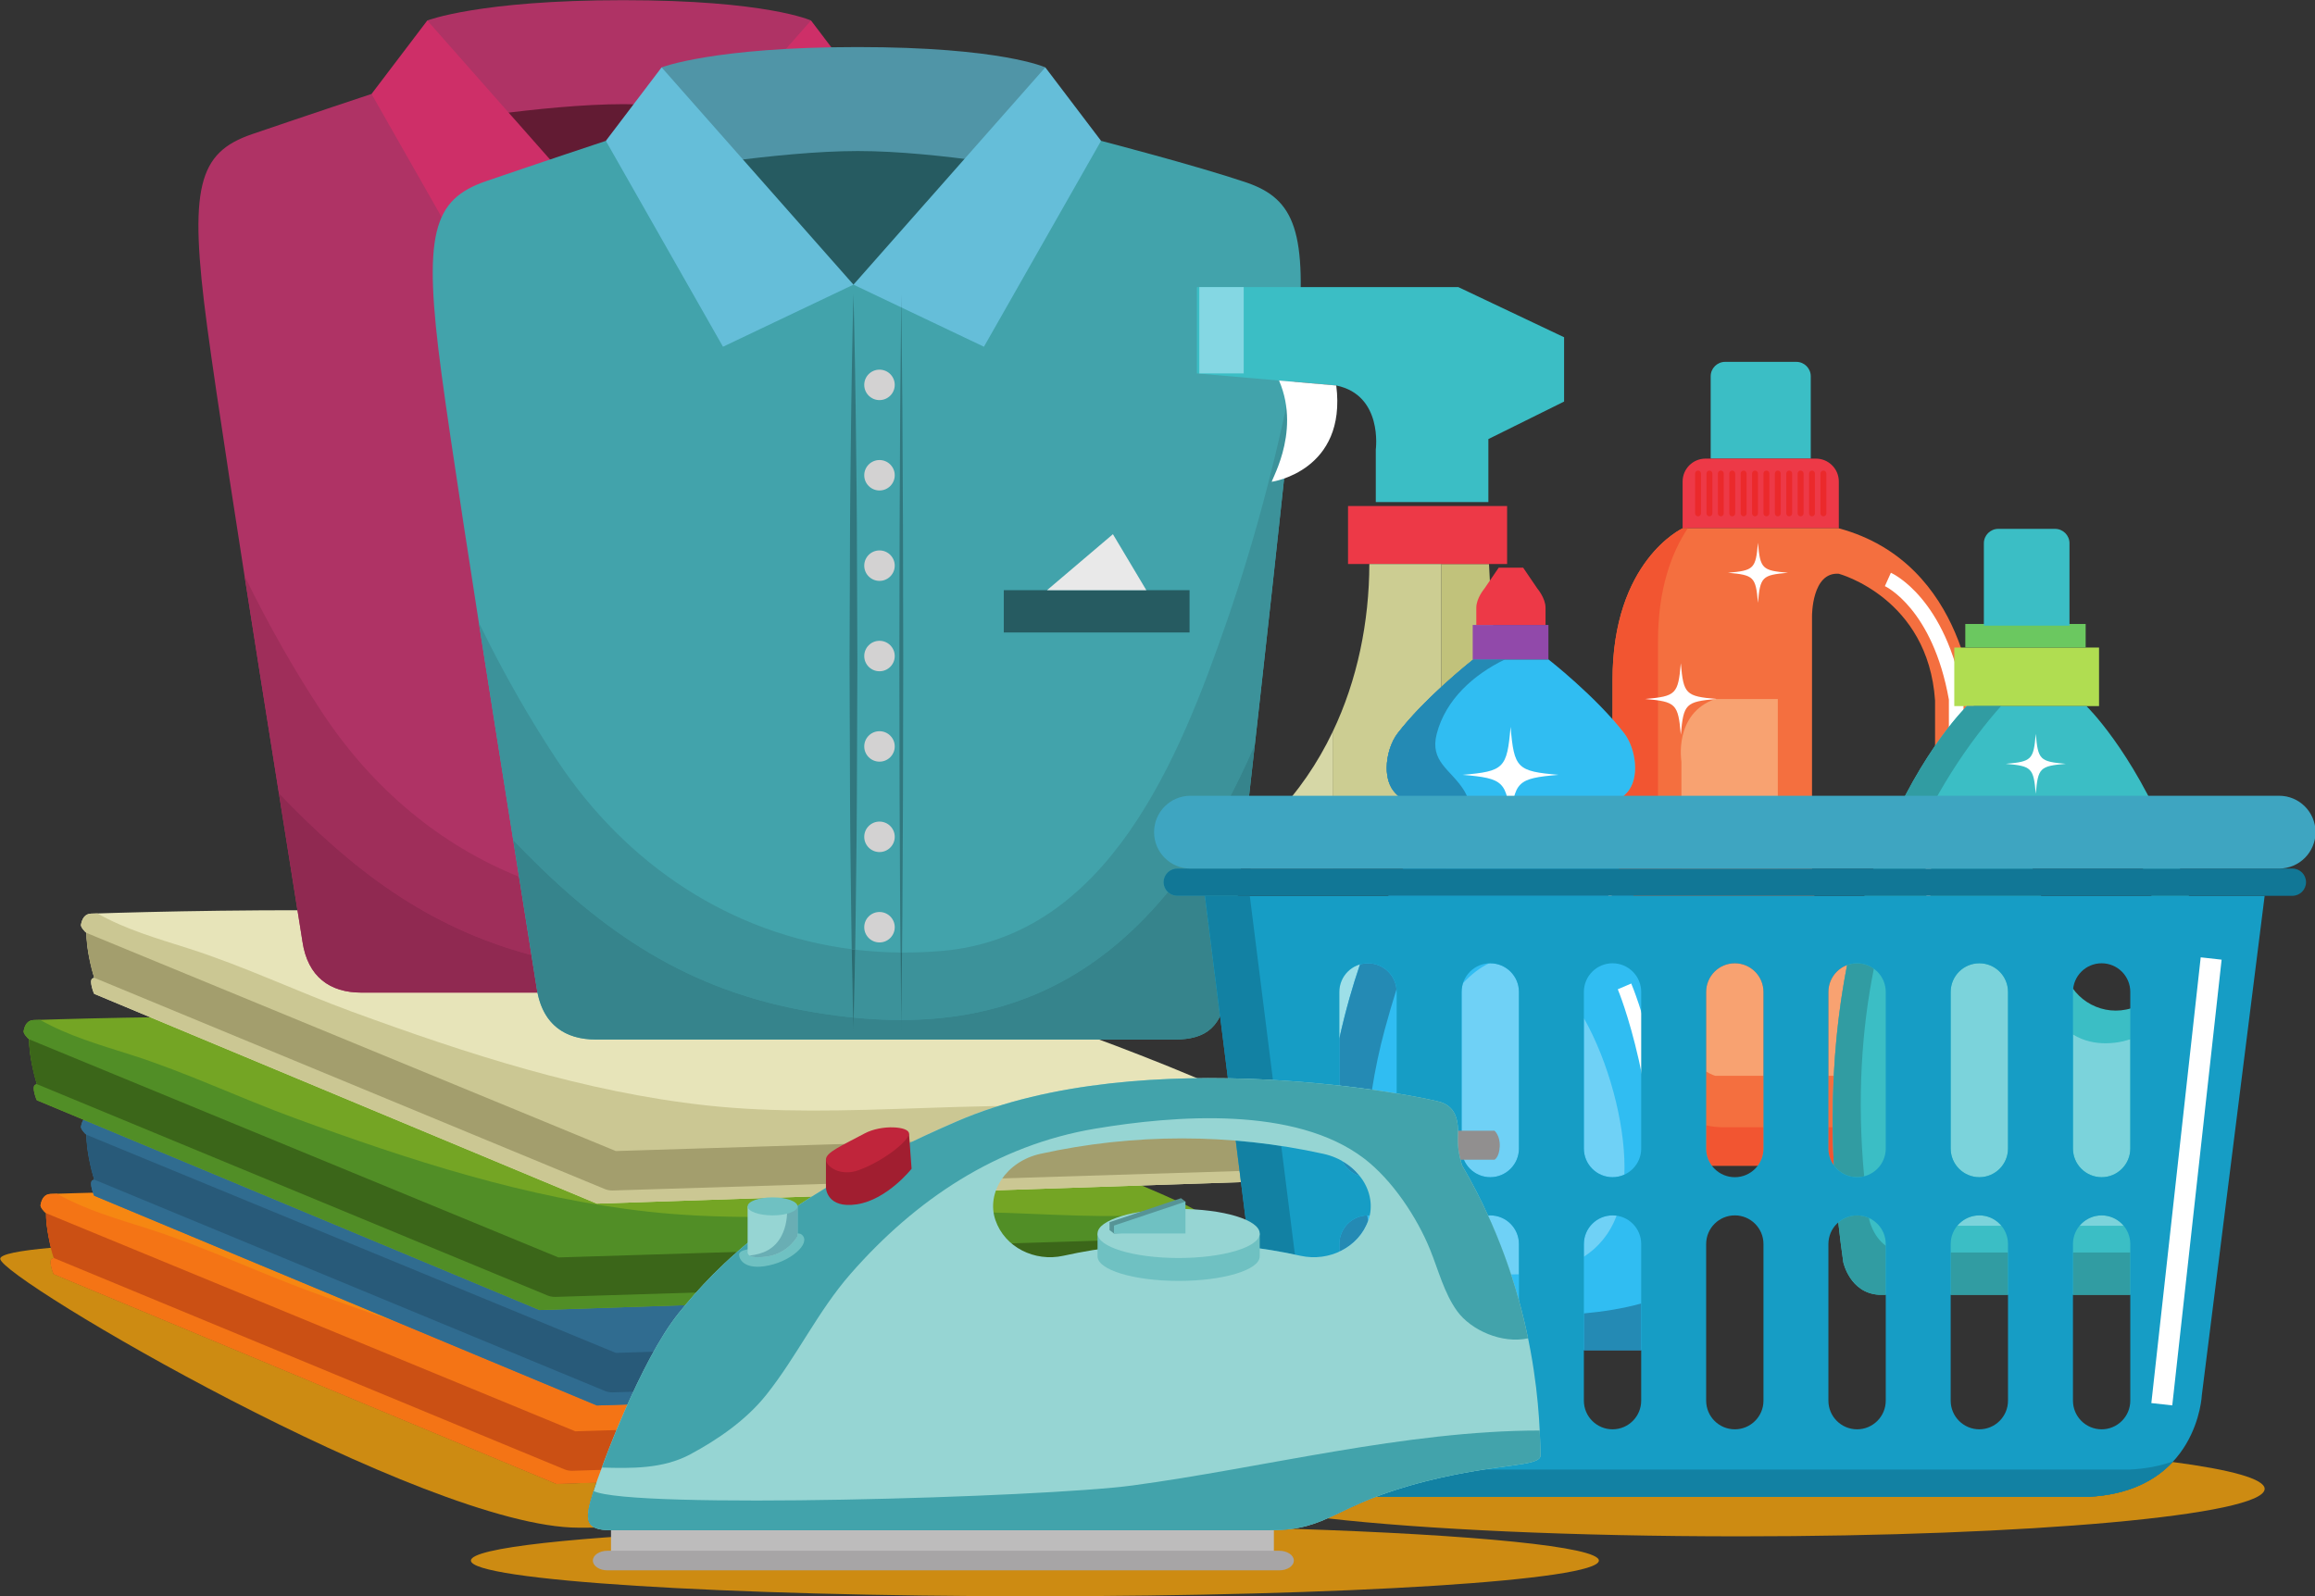 <?xml version="1.0" encoding="UTF-8"?><svg xmlns="http://www.w3.org/2000/svg" xmlns:xlink="http://www.w3.org/1999/xlink" height="267.1" preserveAspectRatio="xMidYMid meet" version="1.0" viewBox="20.4 106.8 387.3 267.1" width="387.3" zoomAndPan="magnify"><rect x="20.4" y="106.8" width="387.3" height="267.1" fill="#333333" stroke="none"/><defs><clipPath id="a"><path d="M 0 0 L 425.199 0 L 425.199 425.199 L 0 425.199 Z M 0 0"/></clipPath><clipPath id="b"><path d="M 61 203 L 110 203 L 110 267 L 61 267 Z M 61 203"/></clipPath><clipPath id="c"><path d="M 109.324 266.629 C 91.773 261.969 79.168 252.199 67.055 239.527 C 65.336 228.719 63.27 215.711 61.309 203.148 C 65.305 211.383 69.77 219.195 74.426 226.227 C 82.785 238.836 94.102 248.246 107.238 253.523 C 108.082 258.824 108.805 263.332 109.324 266.629"/></clipPath></defs><g><g clip-path="url(#a)"/><g><path d="M 311.395 363.898 C 283.48 363.898 258.605 362.723 242.508 360.891 C 244.742 359.895 247.094 358.609 250.723 357.23 C 250.988 357.25 251.262 357.266 251.535 357.281 L 369.73 357.281 C 369.746 357.277 369.762 357.277 369.773 357.277 C 369.785 357.277 369.793 357.277 369.801 357.277 C 369.809 357.277 369.812 357.277 369.816 357.277 C 376.703 356.938 381.09 354.441 383.883 351.461 C 393.594 352.738 399.277 354.285 399.277 355.953 C 399.277 360.344 359.934 363.898 311.395 363.898" fill="#cd8b12"/></g><g><path d="M 193.535 373.926 C 141.43 373.926 99.184 371.25 99.184 367.953 C 99.184 365.809 116.98 363.934 143.723 362.879 C 172.082 362.879 220.176 362.879 232.793 362.879 C 234.262 362.879 235.52 362.793 236.645 362.637 C 267.078 363.629 287.891 365.637 287.891 367.953 C 287.891 371.25 245.648 373.926 193.535 373.926" fill="#cd8b12"/></g><g><path d="M 117.184 362.449 C 91.523 362.449 20.441 320.746 20.441 317.449 C 20.441 316.684 23.672 316.078 28.953 315.605 C 29.105 316.215 29.266 316.797 29.426 317.336 C 29.086 317.41 28.664 317.457 29 318.852 C 29.176 319.59 29.395 320.016 29.395 320.016 L 113.496 355.117 C 113.496 355.117 115.973 355.035 120.176 354.895 C 119.93 355.605 119.73 356.203 119.586 356.66 C 118.566 359.891 118.32 361.688 119.875 362.441 C 119.004 362.445 118.105 362.449 117.184 362.449" fill="#cd8b12"/></g><g><path d="M 223.512 351.445 C 214.711 351.742 113.496 355.117 113.496 355.117 L 29.395 320.016 C 29.395 320.016 29.176 319.59 29 318.852 C 28.664 317.457 29.086 317.41 29.426 317.336 C 28.762 315.125 28.109 312.168 28.113 309.824 C 27.82 309.629 27.117 308.828 27.184 308.461 C 27.379 307.355 27.887 306.633 28.875 306.598 C 49.09 305.93 109.469 304.609 142.02 311.238 C 169.551 316.848 202.871 328.91 221.227 337.359 C 231.605 342.141 232.316 351.156 223.512 351.445" fill="#f68712"/></g><g><path d="M 95.211 310.711 C 107.074 311.504 119.047 311.777 130.848 313.281 C 142.188 314.727 154.34 319.598 165.695 319.465 C 167.672 319.445 169.574 319.203 171.445 318.859 C 161.516 315.836 151.434 313.156 142.02 311.238 C 123.457 307.461 95.863 306.27 71.812 306.062 C 78.793 309.395 90.27 310.371 95.211 310.711" fill="#f9a72b"/></g><g><path d="M 223.188 338.387 C 212.953 340.055 202.09 339.238 191.957 338.883 C 172.016 338.184 151.574 340.852 131.77 338.68 C 111.371 336.441 91.762 330.051 72.562 323.016 C 63.379 319.648 54.434 315.367 45.117 312.402 C 39.891 310.738 34.688 309.258 29.93 306.562 C 29.578 306.574 29.211 306.586 28.875 306.598 C 27.887 306.633 27.379 307.355 27.184 308.461 C 27.117 308.828 27.82 309.629 28.113 309.824 C 28.109 312.168 28.762 315.125 29.426 317.336 C 29.086 317.41 28.664 317.457 29 318.852 C 29.176 319.59 29.395 320.016 29.395 320.016 L 113.496 355.117 C 113.496 355.117 214.711 351.742 223.512 351.445 C 231.719 351.172 231.652 343.32 223.188 338.387" fill="#f47415"/></g><g><path d="M 116.055 352.926 C 115.625 352.926 115.199 352.84 114.797 352.676 L 29.426 317.336 C 28.852 316.031 27.977 311.613 28.113 309.824 L 116.66 346.324 L 221.816 343.055 C 223.566 342.992 225.148 344.422 225.203 346.242 C 225.262 348.059 223.836 349.578 222.02 349.637 L 116.156 352.926 L 116.055 352.926" fill="#cb5014"/></g><g><path d="M 230.273 338.324 C 221.477 338.617 120.262 341.996 120.262 341.996 L 36.16 306.895 C 36.16 306.895 35.941 306.469 35.762 305.73 C 35.43 304.336 35.852 304.289 36.191 304.211 C 35.527 302.004 34.875 299.051 34.879 296.703 C 34.582 296.508 33.883 295.707 33.945 295.336 C 34.141 294.238 34.648 293.508 35.641 293.477 C 55.852 292.805 116.23 291.488 148.785 298.117 C 176.312 303.727 209.633 315.789 227.988 324.242 C 238.371 329.02 239.078 338.031 230.273 338.324" fill="#35779e"/></g><g><path d="M 101.977 297.586 C 113.836 298.383 125.812 298.656 137.609 300.16 C 148.953 301.605 161.105 306.473 172.461 306.348 C 174.434 306.324 176.336 306.078 178.211 305.738 C 168.277 302.711 158.195 300.035 148.785 298.117 C 130.223 294.34 102.629 293.148 78.578 292.941 C 85.555 296.27 97.035 297.254 101.977 297.586" fill="#3d8ab7"/></g><g><path d="M 229.953 325.266 C 219.723 326.934 208.852 326.113 198.723 325.762 C 190.543 325.477 182.281 325.754 174.016 326.035 C 162.121 326.438 150.219 326.84 138.531 325.559 C 118.137 323.316 98.527 316.93 79.328 309.895 C 70.145 306.531 61.199 302.246 51.879 299.277 C 46.652 297.617 41.453 296.133 36.695 293.441 C 36.344 293.449 35.973 293.465 35.641 293.477 C 34.648 293.508 34.141 294.238 33.945 295.336 C 33.883 295.707 34.582 296.508 34.879 296.703 C 34.875 299.051 35.527 302.004 36.191 304.211 C 35.852 304.289 35.43 304.336 35.762 305.73 C 35.941 306.469 36.16 306.895 36.16 306.895 L 120.262 341.996 C 120.262 341.996 221.477 338.617 230.273 338.324 C 238.484 338.051 238.414 330.199 229.953 325.266" fill="#306c90"/></g><g><path d="M 122.82 339.805 C 122.391 339.805 121.961 339.719 121.562 339.551 L 36.191 304.211 C 35.617 302.906 34.742 298.492 34.879 296.703 L 123.43 333.199 L 228.578 329.93 C 230.332 329.871 231.914 331.301 231.973 333.117 C 232.023 334.938 230.598 336.457 228.785 336.512 L 122.922 339.805 L 122.82 339.805" fill="#285a79"/></g><g><path d="M 220.68 322.348 C 211.875 322.641 110.664 326.023 110.664 326.023 L 26.562 290.918 C 26.562 290.918 26.34 290.496 26.164 289.754 C 25.832 288.359 26.254 288.316 26.594 288.238 C 25.93 286.023 25.277 283.074 25.281 280.727 C 24.984 280.531 24.285 279.73 24.352 279.359 C 24.543 278.262 25.051 277.531 26.043 277.496 C 46.258 276.828 106.637 275.512 139.188 282.145 C 166.715 287.754 200.035 299.812 218.395 308.266 C 228.77 313.039 229.48 322.055 220.68 322.348" fill="#74a524"/></g><g><path d="M 92.379 281.609 C 104.238 282.41 116.215 282.68 128.012 284.184 C 139.352 285.629 151.508 290.5 162.863 290.371 C 164.84 290.348 166.738 290.102 168.613 289.762 C 158.684 286.738 148.598 284.059 139.188 282.145 C 120.621 278.359 93.027 277.168 68.977 276.965 C 75.957 280.297 87.434 281.273 92.379 281.609" fill="#90ac1c"/></g><g><path d="M 220.359 309.289 C 210.121 310.957 199.258 310.137 189.121 309.781 C 180.949 309.496 172.695 309.777 164.434 310.059 C 152.535 310.461 140.625 310.863 128.934 309.578 C 108.535 307.344 88.93 300.953 69.73 293.918 C 60.543 290.559 51.602 286.27 42.281 283.305 C 37.055 281.645 31.852 280.156 27.098 277.465 C 26.746 277.477 26.375 277.488 26.043 277.496 C 25.051 277.531 24.543 278.262 24.352 279.359 C 24.285 279.73 24.984 280.531 25.281 280.727 C 25.277 283.074 25.93 286.023 26.594 288.238 C 26.254 288.316 25.832 288.359 26.164 289.754 C 26.34 290.496 26.562 290.918 26.562 290.918 L 110.664 326.023 C 110.664 326.023 211.875 322.641 220.68 322.348 C 228.887 322.074 228.816 314.223 220.359 309.289" fill="#518e26"/></g><g><path d="M 113.227 323.828 C 112.789 323.828 112.363 323.742 111.969 323.578 L 26.594 288.238 C 26.02 286.934 25.145 282.516 25.281 280.727 L 113.828 317.227 L 218.98 313.957 C 220.734 313.895 222.316 315.328 222.371 317.145 C 222.43 318.961 221 320.48 219.184 320.535 L 113.324 323.828 L 113.227 323.828" fill="#3b6619"/></g><g><path d="M 230.273 304.547 C 221.477 304.84 120.262 308.219 120.262 308.219 L 36.16 273.113 C 36.16 273.113 35.941 272.691 35.762 271.949 C 35.43 270.555 35.852 270.512 36.191 270.434 C 35.527 268.223 34.875 265.27 34.879 262.922 C 34.582 262.727 33.883 261.926 33.945 261.555 C 34.141 260.457 34.648 259.73 35.641 259.691 C 55.852 259.027 116.23 257.707 148.785 264.34 C 176.312 269.945 209.633 282.008 227.988 290.461 C 238.371 295.234 239.078 304.25 230.273 304.547" fill="#e7e4b9"/></g><g><path d="M 101.977 263.805 C 113.836 264.605 125.812 264.875 137.609 266.379 C 148.953 267.824 161.105 272.695 172.461 272.566 C 174.434 272.543 176.336 272.297 178.211 271.957 C 168.277 268.934 158.195 266.254 148.785 264.34 C 130.223 260.555 102.629 259.363 78.578 259.16 C 85.555 262.492 97.035 263.473 101.977 263.805" fill="#feefdd"/></g><g><path d="M 229.953 291.484 C 219.723 293.152 208.852 292.332 198.723 291.977 C 190.547 291.691 182.293 291.973 174.031 292.254 C 162.133 292.656 150.223 293.059 138.531 291.777 C 118.137 289.539 98.527 283.148 79.328 276.117 C 70.145 272.75 61.199 268.465 51.879 265.5 C 46.652 263.836 41.453 262.352 36.695 259.66 C 36.344 259.672 35.973 259.688 35.641 259.691 C 34.648 259.73 34.141 260.457 33.945 261.555 C 33.883 261.926 34.582 262.727 34.879 262.922 C 34.875 265.27 35.527 268.223 36.191 270.434 C 35.852 270.512 35.43 270.555 35.762 271.949 C 35.941 272.691 36.16 273.113 36.16 273.113 L 120.262 308.219 C 120.262 308.219 221.477 304.84 230.273 304.547 C 238.484 304.273 238.414 296.418 229.953 291.484" fill="#cbc793"/></g><g><path d="M 122.82 306.023 C 122.391 306.023 121.961 305.938 121.562 305.773 L 36.191 270.434 C 35.617 269.129 34.742 264.711 34.879 262.922 L 123.43 299.422 L 228.578 296.152 C 230.332 296.09 231.914 297.523 231.973 299.34 C 232.023 301.156 230.598 302.672 228.785 302.73 L 122.922 306.023 L 122.82 306.023" fill="#a39e6d"/></g><g><path d="M 103.27 153.168 L 149.137 153.168 L 149.137 123.82 L 103.27 123.82 Z M 103.27 153.168" fill="#621b33"/></g><g><path d="M 156.082 127.629 C 156.082 127.629 138.199 124.23 124.723 124.23 C 111.238 124.23 91.887 127.629 91.887 127.629 L 91.887 110.23 C 91.887 110.23 100.555 106.828 124.641 106.828 C 148.727 106.828 156.082 110.23 156.082 110.23 L 156.082 127.629" fill="#af3365"/></g><g><path d="M 165.406 122.52 L 123.98 146.59 L 82.559 122.52 C 82.559 122.52 71.625 126.152 62.574 129.25 C 53.523 132.348 51.938 138.117 55.062 161.48 C 58.18 184.84 70.121 258.441 71 264.355 C 71.875 270.277 75.602 272.906 80.863 272.906 C 86.125 272.906 172.504 272.906 177.762 272.906 C 183.02 272.906 185.797 270.781 186.527 264.355 C 187.258 257.934 196.703 175.199 198.305 156.535 C 199.898 137.871 197.965 132.27 189.625 129.457 C 181.281 126.645 165.406 122.52 165.406 122.52" fill="#af3365"/></g><g clip-path="url(#b)"><g clip-path="url(#c)"><path d="M 61.309 266.629 L 109.328 266.629 L 109.328 203.148 L 61.309 203.148 Z M 61.309 266.629" fill="#9f2e5a"/></g></g><g><path d="M 70.176 259.121 C 69.461 254.613 68.355 247.695 67.055 239.527 C 68.355 247.699 69.461 254.609 70.18 259.121 L 70.176 259.121" fill="#e19814"/></g><g><path d="M 110.32 272.906 L 80.863 272.906 C 75.602 272.906 71.875 270.277 71 264.355 C 70.887 263.609 70.602 261.785 70.176 259.121 L 70.18 259.121 C 70.449 260.816 70.66 262.168 70.809 263.125 C 70.895 263.672 70.957 264.086 71 264.355 C 71.875 270.277 75.602 272.906 80.863 272.906 L 110.32 272.906" fill="#d1cea7"/></g><g><path d="M 70.809 263.125 C 70.66 262.168 70.449 260.816 70.18 259.121 C 69.461 254.609 68.355 247.699 67.055 239.527 C 68.848 250.773 70.266 259.633 70.809 263.125" fill="#9f2e5a"/></g><g><path d="M 110.32 272.906 L 80.863 272.906 C 75.602 272.906 71.875 270.277 71 264.355 C 70.957 264.086 70.895 263.672 70.809 263.125 C 70.895 263.672 70.957 264.086 71 264.355 C 71.875 270.277 75.602 272.906 80.863 272.906 C 82.75 272.906 95.062 272.906 110.32 272.906" fill="#bdba98"/></g><g><path d="M 110.32 272.906 C 95.062 272.906 82.75 272.906 80.863 272.906 C 75.602 272.906 71.875 270.277 71 264.355 C 70.957 264.086 70.895 263.672 70.809 263.125 C 70.266 259.633 68.848 250.773 67.055 239.527 C 79.168 252.199 91.773 261.969 109.324 266.629 C 109.777 269.477 110.086 271.426 110.199 272.203 C 110.234 272.441 110.277 272.676 110.32 272.906" fill="#902951"/></g><g><path d="M 130.887 163.359 C 130.887 164.77 129.746 165.906 128.34 165.906 C 126.93 165.906 125.785 164.77 125.785 163.359 C 125.785 161.949 126.93 160.812 128.34 160.812 C 129.746 160.812 130.887 161.949 130.887 163.359" fill="#d3d2d2"/></g><g><path d="M 130.887 178.484 C 130.887 179.895 129.746 181.035 128.34 181.035 C 126.93 181.035 125.785 179.895 125.785 178.484 C 125.785 177.078 126.93 175.938 128.34 175.938 C 129.746 175.938 130.887 177.078 130.887 178.484" fill="#d3d2d2"/></g><g><path d="M 130.887 193.613 C 130.887 195.02 129.746 196.16 128.34 196.16 C 126.93 196.16 125.785 195.02 125.785 193.613 C 125.785 192.203 126.93 191.066 128.34 191.066 C 129.746 191.066 130.887 192.203 130.887 193.613" fill="#d3d2d2"/></g><g><path d="M 130.887 208.738 C 130.887 210.148 129.746 211.289 128.34 211.289 C 126.93 211.289 125.785 210.148 125.785 208.738 C 125.785 207.332 126.93 206.191 128.34 206.191 C 129.746 206.191 130.887 207.332 130.887 208.738" fill="#d3d2d2"/></g><g><path d="M 130.887 223.867 C 130.887 225.273 129.746 226.414 128.34 226.414 C 126.93 226.414 125.785 225.273 125.785 223.867 C 125.785 222.457 126.93 221.316 128.34 221.316 C 129.746 221.316 130.887 222.457 130.887 223.867" fill="#d3d2d2"/></g><g><path d="M 130.887 238.992 C 130.887 240.398 129.746 241.543 128.34 241.543 C 126.93 241.543 125.785 240.398 125.785 238.992 C 125.785 237.582 126.93 236.445 128.34 236.445 C 129.746 236.445 130.887 237.582 130.887 238.992" fill="#d3d2d2"/></g><g><path d="M 130.887 254.117 C 130.887 255.527 129.746 256.664 128.34 256.664 C 126.93 256.664 125.785 255.527 125.785 254.117 C 125.785 252.711 126.93 251.57 128.34 251.57 C 129.746 251.57 130.887 252.711 130.887 254.117" fill="#d3d2d2"/></g><g><path d="M 123.98 146.59 L 91.887 110.23 L 82.559 122.52 L 102.152 156.98 L 123.98 146.59" fill="#ce2f68"/></g><g><path d="M 123.98 146.59 L 156.082 110.23 L 165.406 122.52 L 145.809 156.98 L 123.98 146.59" fill="#ce2f68"/></g><g><path d="M 149.137 204.793 L 180.211 204.793 L 180.211 197.715 L 149.137 197.715 Z M 149.137 204.793" fill="#621b33"/></g><g><path d="M 167.387 188.352 L 156.371 197.715 L 172.977 197.715 L 167.387 188.352" fill="#e9e9e9"/></g><g><path d="M 142.473 161.012 L 188.336 161.012 L 188.336 131.668 L 142.473 131.668 Z M 142.473 161.012" fill="#265b61"/></g><g><path d="M 195.281 135.477 C 195.281 135.477 177.402 132.074 163.926 132.074 C 150.441 132.074 131.086 135.477 131.086 135.477 L 131.086 118.074 C 131.086 118.074 139.754 114.676 163.844 114.676 C 187.93 114.676 195.281 118.074 195.281 118.074 L 195.281 135.477" fill="#5095a7"/></g><g><path d="M 204.609 130.367 L 163.184 154.434 L 121.758 130.367 C 121.758 130.367 110.824 133.996 101.777 137.098 C 92.727 140.195 91.141 145.965 94.262 169.324 C 97.383 192.684 109.324 266.285 110.199 272.203 C 111.078 278.121 114.805 280.754 120.062 280.754 C 125.328 280.754 211.707 280.754 216.965 280.754 C 222.223 280.754 224.996 278.629 225.727 272.203 C 226.461 265.781 235.906 183.047 237.504 164.379 C 239.102 145.719 237.164 140.117 228.824 137.305 C 220.48 134.492 204.609 130.367 204.609 130.367" fill="#42a3ab"/></g><g><path d="M 171.09 277.488 C 168.516 277.488 165.895 277.352 163.234 277.09 C 163.258 276.266 163.281 275.223 163.312 273.984 C 163.344 271.797 163.414 268.996 163.473 265.719 C 165.965 266.016 168.496 266.18 171.062 266.203 C 171.113 271.406 171.148 275.352 171.172 277.488 C 171.145 277.488 171.117 277.488 171.09 277.488 M 171.203 277.488 C 171.223 275.352 171.262 271.406 171.309 266.203 C 171.445 266.203 171.586 266.203 171.723 266.203 C 173.832 266.203 175.965 266.109 178.117 265.922 C 205.859 263.461 217.742 233.566 225.602 210.918 C 230.652 196.348 234.469 181.371 237.344 166.195 C 235.926 181.645 230.98 225.828 228.004 252.148 C 228.699 245.996 229.504 238.875 230.34 231.371 C 227.176 238.711 223.438 245.777 218.824 252.148 L 217.348 252.148 C 216.086 252.148 215.066 253.168 215.066 254.426 C 215.066 255.082 215.344 255.672 215.785 256.086 C 214.191 258.023 212.5 259.875 210.703 261.637 C 199.145 272.969 185.883 277.465 171.203 277.488 M 163.129 277.078 C 160.32 276.801 157.465 276.379 154.562 275.836 C 133.781 271.945 119.711 261.453 106.258 247.371 C 104.535 236.562 102.473 223.555 100.512 210.992 C 104.504 219.23 108.973 227.043 113.629 234.07 C 125.309 251.695 142.77 263.066 162.895 265.645 C 162.953 268.953 163.02 271.777 163.055 273.984 C 163.086 275.219 163.109 276.258 163.129 277.078" fill="#3c929a"/></g><g><path d="M 110.199 272.203 C 109.902 270.195 108.328 260.375 106.258 247.371 C 108.328 260.379 109.902 270.191 110.199 272.203" fill="#3c929a"/></g><g><path d="M 204.273 280.754 L 120.062 280.754 C 115.02 280.754 111.383 278.328 110.32 272.906 C 111.383 278.328 115.02 280.754 120.062 280.754 C 124.215 280.754 178.789 280.754 204.273 280.754" fill="#bdba98"/></g><g><path d="M 216.965 280.754 C 215.852 280.754 211.109 280.754 204.273 280.754 C 178.789 280.754 124.215 280.754 120.062 280.754 C 115.02 280.754 111.383 278.328 110.32 272.906 C 110.277 272.676 110.234 272.441 110.199 272.203 C 109.902 270.191 108.328 260.379 106.258 247.371 C 119.711 261.453 133.781 271.945 154.562 275.836 C 157.465 276.379 160.32 276.801 163.129 277.078 C 163.164 278.508 163.184 279.281 163.184 279.281 C 163.184 279.281 163.199 278.512 163.234 277.09 C 165.895 277.352 168.516 277.488 171.09 277.488 C 171.117 277.488 171.145 277.488 171.172 277.488 C 171.18 278.652 171.188 279.281 171.188 279.281 C 171.188 279.281 171.191 278.652 171.203 277.488 C 185.883 277.465 199.145 272.969 210.703 261.637 C 212.5 259.875 214.191 258.023 215.785 256.086 C 216.191 256.469 216.742 256.707 217.348 256.707 L 221.988 256.707 L 224.523 276.852 C 223.129 279.703 220.656 280.754 216.965 280.754 M 228.004 252.148 L 218.824 252.148 C 223.438 245.777 227.176 238.711 230.34 231.371 C 229.504 238.875 228.699 245.996 228.004 252.148" fill="#36848c"/></g><g><path d="M 170.09 171.207 C 170.09 172.613 168.949 173.754 167.539 173.754 C 166.129 173.754 164.988 172.613 164.988 171.207 C 164.988 169.797 166.129 168.66 167.539 168.66 C 168.949 168.66 170.09 169.797 170.09 171.207" fill="#d3d2d2"/></g><g><path d="M 170.09 186.332 C 170.09 187.738 168.949 188.879 167.539 188.879 C 166.129 188.879 164.988 187.738 164.988 186.332 C 164.988 184.926 166.129 183.785 167.539 183.785 C 168.949 183.785 170.09 184.926 170.09 186.332" fill="#d3d2d2"/></g><g><path d="M 170.09 201.457 C 170.09 202.867 168.949 204.008 167.539 204.008 C 166.129 204.008 164.988 202.867 164.988 201.457 C 164.988 200.051 166.129 198.91 167.539 198.91 C 168.949 198.91 170.09 200.051 170.09 201.457" fill="#d3d2d2"/></g><g><path d="M 170.09 216.586 C 170.09 217.992 168.949 219.133 167.539 219.133 C 166.129 219.133 164.988 217.992 164.988 216.586 C 164.988 215.176 166.129 214.035 167.539 214.035 C 168.949 214.035 170.09 215.176 170.09 216.586" fill="#d3d2d2"/></g><g><path d="M 170.09 231.711 C 170.09 233.117 168.949 234.258 167.539 234.258 C 166.129 234.258 164.988 233.117 164.988 231.711 C 164.988 230.305 166.129 229.164 167.539 229.164 C 168.949 229.164 170.09 230.305 170.09 231.711" fill="#d3d2d2"/></g><g><path d="M 170.09 246.836 C 170.09 248.246 168.949 249.387 167.539 249.387 C 166.129 249.387 164.988 248.246 164.988 246.836 C 164.988 245.43 166.129 244.289 167.539 244.289 C 168.949 244.289 170.09 245.43 170.09 246.836" fill="#d3d2d2"/></g><g><path d="M 170.09 261.965 C 170.09 263.371 168.949 264.512 167.539 264.512 C 166.129 264.512 164.988 263.371 164.988 261.965 C 164.988 260.555 166.129 259.418 167.539 259.418 C 168.949 259.418 170.09 260.555 170.09 261.965" fill="#d3d2d2"/></g><g><path d="M 163.184 154.434 L 131.086 118.074 L 121.758 130.367 L 141.355 164.824 L 163.184 154.434" fill="#65bed9"/></g><g><path d="M 163.184 154.434 L 195.281 118.074 L 204.609 130.367 L 185.012 164.824 L 163.184 154.434" fill="#65bed9"/></g><g><path d="M 171.309 266.203 C 171.227 266.203 171.145 266.203 171.062 266.203 C 171.047 264.301 171.023 262.23 171.004 260.023 C 170.977 254.242 170.941 247.504 170.902 240.281 C 170.891 233.059 170.879 225.355 170.863 217.648 C 170.879 209.945 170.895 202.242 170.906 195.02 C 170.941 187.797 170.977 181.059 171.004 175.277 C 171.078 167.398 171.137 161.312 171.164 158.234 L 171.207 158.254 C 171.234 161.34 171.293 167.418 171.367 175.277 C 171.398 181.059 171.43 187.797 171.469 195.02 C 171.48 202.242 171.496 209.945 171.512 217.648 C 171.496 225.355 171.48 233.059 171.469 240.281 C 171.43 247.504 171.398 254.242 171.367 260.023 C 171.348 262.234 171.328 264.301 171.309 266.203" fill="#31777e"/></g><g><path d="M 171.172 277.488 C 171.148 275.352 171.113 271.406 171.062 266.203 C 171.145 266.203 171.227 266.203 171.309 266.203 C 171.262 271.406 171.223 275.352 171.203 277.488 C 171.191 277.488 171.18 277.488 171.172 277.488" fill="#2c6c72"/></g><g><path d="M 171.188 279.281 C 171.188 279.281 171.18 278.652 171.172 277.488 C 171.18 277.488 171.191 277.488 171.203 277.488 C 171.191 278.652 171.188 279.281 171.188 279.281" fill="#296268"/></g><g><path d="M 171.207 158.254 L 171.164 158.234 C 171.18 156.801 171.188 156.02 171.188 156.02 C 171.188 156.02 171.195 156.805 171.207 158.254" fill="#4b8ca0"/></g><g><path d="M 163.473 265.719 C 163.277 265.695 163.086 265.672 162.895 265.645 C 162.859 263.898 162.832 262.02 162.812 260.023 C 162.758 254.242 162.633 247.504 162.613 240.281 C 162.586 233.059 162.555 225.355 162.527 217.648 C 162.555 209.945 162.586 202.242 162.613 195.02 C 162.637 187.797 162.762 181.059 162.812 175.277 C 162.875 169.5 163.004 164.684 163.055 161.316 C 163.137 157.945 163.184 156.02 163.184 156.02 C 163.184 156.02 163.23 157.945 163.309 161.316 C 163.363 164.684 163.492 169.5 163.555 175.277 C 163.605 181.059 163.727 187.797 163.754 195.02 C 163.781 202.242 163.809 209.945 163.84 217.648 C 163.809 225.355 163.781 233.059 163.754 240.281 C 163.73 247.504 163.605 254.242 163.555 260.023 C 163.531 262.047 163.504 263.949 163.473 265.719" fill="#31777e"/></g><g><path d="M 163.234 277.09 C 163.199 277.086 163.164 277.082 163.129 277.078 C 163.109 276.258 163.086 275.219 163.055 273.984 C 163.02 271.777 162.953 268.953 162.895 265.645 C 163.086 265.672 163.277 265.695 163.473 265.719 C 163.414 268.996 163.344 271.797 163.312 273.984 C 163.281 275.223 163.258 276.266 163.234 277.09" fill="#2c6c72"/></g><g><path d="M 163.184 279.281 C 163.184 279.281 163.164 278.508 163.129 277.078 C 163.164 277.082 163.199 277.086 163.234 277.09 C 163.199 278.512 163.184 279.281 163.184 279.281" fill="#296268"/></g><g><path d="M 219.414 212.641 L 188.336 212.641 L 188.336 205.562 L 219.414 205.562 L 219.414 212.641" fill="#265b61"/></g><g><path d="M 206.59 196.195 L 195.57 205.562 L 212.18 205.562 Z M 206.59 196.195" fill="#e9e9e9"/></g><g><path d="M 243.348 229.289 C 247.5 220.605 249.465 210.879 249.492 201.184 L 269.508 201.184 C 269.77 206.527 270.082 211.875 270.867 217.145 L 266.898 217.145 C 266.898 217.145 264.488 219.031 261.527 221.758 L 261.527 201.184 L 249.492 201.184 C 249.465 210.879 247.5 220.605 243.348 229.289" fill="#c1c27b"/></g><g><path d="M 279.426 264.258 L 229.234 264.258 L 229.234 291.723 C 229.113 298.633 235.066 298.578 235.066 298.578 L 272.645 298.578 C 280.359 298.578 279.395 291.297 279.395 291.297 L 279.426 264.258" fill="#84d7e3"/></g><g><path d="M 245.926 201.184 L 272.539 201.184 L 272.539 191.48 L 245.926 191.48 Z M 245.926 201.184" fill="#ed3947"/></g><g><path d="M 269.406 180.277 L 269.406 190.816 L 250.57 190.816 L 250.57 182.027 C 250.57 182.027 251.805 172.926 243.957 171.309 L 220.641 169.289 L 220.641 154.844 L 264.375 154.844 L 282.074 163.238 L 282.074 174 L 269.406 180.277" fill="#3bbec5"/></g><g><path d="M 221.043 169.289 L 228.473 169.289 L 228.473 154.844 L 221.043 154.844 L 221.043 169.289" fill="#84d7e3"/></g><g><path d="M 234.383 170.48 C 238.293 179.523 232.387 188.129 233.262 187.406 C 233.262 187.406 245.75 185.562 243.957 171.309 L 234.383 170.48" fill="#fff"/></g><g><path d="M 269.066 292.762 L 271.73 292.762 L 271.73 239.906 L 269.066 239.906 Z M 269.066 292.762" fill="#fff"/></g><g><path d="M 255.129 252.148 L 243.348 252.148 L 243.348 229.289 C 247.5 220.605 249.465 210.879 249.492 201.184 L 261.527 201.184 L 261.527 221.758 C 259.121 223.973 256.359 226.738 254.234 229.5 C 253.137 230.926 252.398 233.18 252.398 235.312 C 252.402 236.93 252.828 238.473 253.848 239.523 C 255.98 241.727 258.133 243.035 258.129 245.73 C 258.129 246.504 257.953 247.391 257.547 248.441 C 257.547 248.441 256.586 249.676 255.129 252.148" fill="#cccd92"/></g><g><path d="M 233.344 243.684 C 233.344 243.68 233.348 243.68 233.352 243.676 C 233.348 243.68 233.344 243.68 233.344 243.684 M 233.445 243.578 L 233.445 243.578" fill="#cccd92"/></g><g><path d="M 244.473 280.578 L 244.473 272.793 C 244.473 270.609 245.934 268.766 247.93 268.188 C 246.691 271.816 245.5 275.945 244.473 280.578" fill="#9ddfe8"/></g><g><path d="M 233.297 243.73 C 233.312 243.715 233.328 243.699 233.344 243.684 C 233.328 243.699 233.312 243.715 233.297 243.73" fill="#fab83d"/></g><g><path d="M 233.352 243.676 C 233.383 243.645 233.414 243.613 233.445 243.578 C 233.414 243.609 233.383 243.645 233.352 243.676" fill="#fab83d"/></g><g><path d="M 233.445 243.578 C 237.57 239.344 240.852 234.5 243.348 229.281 L 243.348 229.289 C 240.855 234.504 237.57 239.344 233.445 243.578" fill="#fab83d"/></g><g><path d="M 243.348 252.148 L 229.613 252.148 C 230.078 249.371 231.09 245.98 233.297 243.73 C 233.312 243.715 233.328 243.699 233.344 243.684 C 233.344 243.68 233.348 243.68 233.352 243.676 C 233.383 243.645 233.414 243.609 233.445 243.578 C 237.57 239.344 240.855 234.504 243.348 229.289 L 243.348 252.148" fill="#d6d7a6"/></g><g><path d="M 323.34 183.547 L 323.34 169.77 C 323.34 168.438 322.258 167.355 320.926 167.355 L 309.016 167.355 C 307.68 167.355 306.598 168.438 306.598 169.77 L 306.598 183.547 L 323.34 183.547" fill="#3bbec5"/></g><g><path d="M 328.035 195.211 L 328.035 187.379 C 328.035 185.262 326.32 183.547 324.203 183.547 L 305.73 183.547 C 303.617 183.547 301.902 185.262 301.902 187.379 L 301.902 195.211 L 328.035 195.211" fill="#ed3947"/></g><g><path d="M 304.484 193.203 C 304.211 193.203 303.992 192.984 303.992 192.711 L 303.992 186.043 C 303.992 185.77 304.211 185.551 304.484 185.551 C 304.754 185.551 304.977 185.77 304.977 186.043 L 304.977 192.711 C 304.977 192.984 304.754 193.203 304.484 193.203" fill="#eb292b"/></g><g><path d="M 306.387 193.203 C 306.117 193.203 305.898 192.984 305.898 192.711 L 305.898 186.043 C 305.898 185.77 306.117 185.551 306.387 185.551 C 306.66 185.551 306.883 185.77 306.883 186.043 L 306.883 192.711 C 306.883 192.984 306.66 193.203 306.387 193.203" fill="#eb292b"/></g><g><path d="M 308.297 193.203 C 308.023 193.203 307.805 192.984 307.805 192.711 L 307.805 186.043 C 307.805 185.77 308.023 185.551 308.297 185.551 C 308.566 185.551 308.785 185.77 308.785 186.043 L 308.785 192.711 C 308.785 192.984 308.566 193.203 308.297 193.203" fill="#eb292b"/></g><g><path d="M 310.199 193.203 C 309.934 193.203 309.711 192.984 309.711 192.711 L 309.711 186.043 C 309.711 185.77 309.934 185.551 310.199 185.551 C 310.473 185.551 310.695 185.77 310.695 186.043 L 310.695 192.711 C 310.695 192.984 310.473 193.203 310.199 193.203" fill="#eb292b"/></g><g><path d="M 312.109 193.203 C 311.84 193.203 311.617 192.984 311.617 192.711 L 311.617 186.043 C 311.617 185.77 311.84 185.551 312.109 185.551 C 312.379 185.551 312.602 185.77 312.602 186.043 L 312.602 192.711 C 312.602 192.984 312.379 193.203 312.109 193.203" fill="#eb292b"/></g><g><path d="M 314.016 193.203 C 313.746 193.203 313.523 192.984 313.523 192.711 L 313.523 186.043 C 313.523 185.77 313.746 185.551 314.016 185.551 C 314.289 185.551 314.508 185.77 314.508 186.043 L 314.508 192.711 C 314.508 192.984 314.289 193.203 314.016 193.203" fill="#eb292b"/></g><g><path d="M 315.922 193.203 C 315.652 193.203 315.43 192.984 315.43 192.711 L 315.43 186.043 C 315.43 185.77 315.652 185.551 315.922 185.551 C 316.195 185.551 316.414 185.77 316.414 186.043 L 316.414 192.711 C 316.414 192.984 316.195 193.203 315.922 193.203" fill="#eb292b"/></g><g><path d="M 317.828 193.203 C 317.559 193.203 317.336 192.984 317.336 192.711 L 317.336 186.043 C 317.336 185.77 317.559 185.551 317.828 185.551 C 318.102 185.551 318.32 185.77 318.32 186.043 L 318.32 192.711 C 318.32 192.984 318.102 193.203 317.828 193.203" fill="#eb292b"/></g><g><path d="M 319.73 193.203 C 319.465 193.203 319.246 192.984 319.246 192.711 L 319.246 186.043 C 319.246 185.77 319.465 185.551 319.73 185.551 C 320.008 185.551 320.227 185.77 320.227 186.043 L 320.227 192.711 C 320.227 192.984 320.008 193.203 319.73 193.203" fill="#eb292b"/></g><g><path d="M 321.645 193.203 C 321.367 193.203 321.148 192.984 321.148 192.711 L 321.148 186.043 C 321.148 185.77 321.367 185.551 321.645 185.551 C 321.914 185.551 322.137 185.77 322.137 186.043 L 322.137 192.711 C 322.137 192.984 321.914 193.203 321.645 193.203" fill="#eb292b"/></g><g><path d="M 323.551 193.203 C 323.277 193.203 323.059 192.984 323.059 192.711 L 323.059 186.043 C 323.059 185.77 323.277 185.551 323.551 185.551 C 323.82 185.551 324.039 185.77 324.039 186.043 L 324.039 192.711 C 324.039 192.984 323.82 193.203 323.551 193.203" fill="#eb292b"/></g><g><path d="M 325.453 193.203 C 325.184 193.203 324.965 192.984 324.965 192.711 L 324.965 186.043 C 324.965 185.77 325.184 185.551 325.453 185.551 C 325.727 185.551 325.949 185.77 325.949 186.043 L 325.949 192.711 C 325.949 192.984 325.727 193.203 325.453 193.203" fill="#eb292b"/></g><g><path d="M 341.105 259.32 L 327.055 259.32 C 327.055 259.32 323.641 259.969 323.551 253.711 L 323.551 209.895 C 323.551 209.895 323.5 202.477 328.035 202.816 C 328.035 202.816 342.98 206.832 344.137 224.043 L 344.137 253.711 C 344.137 253.711 345.43 259.34 341.105 259.32 M 350.672 286.691 C 350.125 272.48 350.672 225.676 350.672 225.676 C 350.672 225.676 349.684 201.039 328.035 195.211 L 301.902 195.211 C 301.902 195.211 290.094 200.641 290.18 220.777 L 290.18 288.812 C 290.18 288.812 289.602 302.418 301.902 301.871 L 341.105 301.871 C 341.105 301.871 351.215 300.898 350.672 286.691" fill="#f46f3f"/></g><g><path d="M 314.477 301.871 L 306.793 301.871 C 306.195 301.07 305.84 300.078 305.84 299.004 L 305.84 295.117 C 306.727 295.328 307.711 295.445 308.801 295.445 C 309.031 295.445 309.266 295.441 309.508 295.43 L 315.43 295.43 L 315.43 299.004 C 315.43 300.078 315.074 301.07 314.477 301.871 M 327.199 301.809 C 326.629 301.02 326.293 300.051 326.293 299.004 L 326.293 295.43 L 327.016 295.43 C 327.031 297.508 327.094 299.633 327.199 301.809" fill="#f25531"/></g><g><path d="M 297.781 252.148 L 291.223 252.148 C 290.84 251.492 290.484 250.926 290.18 250.441 L 290.18 241.785 C 290.879 241.074 291.695 240.363 292.512 239.523 C 294.867 237.09 294.051 232.004 292.121 229.5 C 291.516 228.715 290.863 227.93 290.18 227.156 L 290.18 220.777 C 290.176 220.699 290.176 220.621 290.176 220.543 C 290.188 200.598 301.902 195.211 301.902 195.211 L 302.762 195.211 C 300.129 199.16 297.746 205.242 297.781 214.336 L 297.781 252.148" fill="#f25531"/></g><g><path d="M 327.188 286.832 L 326.293 286.832 L 326.293 272.793 C 326.293 270.734 327.594 268.977 329.418 268.301 C 328.32 273.902 327.527 280.074 327.188 286.832 M 315.43 286.832 L 307.363 286.832 C 307.363 286.832 306.707 286.645 305.84 286.121 L 305.84 272.793 C 305.84 270.145 307.988 268 310.637 268 C 313.281 268 315.43 270.145 315.43 272.793 L 315.43 286.832 M 317.828 252.148 L 301.699 252.148 L 301.699 234.23 C 301.699 234.23 300.367 226.219 307.363 223.77 L 317.828 223.77 L 317.828 252.148" fill="#f8a271"/></g><g><path d="M 348.898 256.426 L 346.449 256.426 L 346.449 223.879 C 343.738 208.629 335.824 204.922 335.742 204.887 L 336.746 202.648 C 337.125 202.82 345.965 206.957 348.883 223.559 L 348.898 223.77 L 348.898 256.426" fill="#fff"/></g><g><path d="M 319.531 202.648 C 315.188 203.027 314.887 203.328 314.508 207.672 C 314.137 203.328 313.832 203.027 309.488 202.648 C 313.832 202.277 314.137 201.973 314.508 197.629 C 314.887 201.973 315.188 202.277 319.531 202.648" fill="#fff"/></g><g><path d="M 307.582 223.77 C 302.41 224.219 302.051 224.578 301.602 229.75 C 301.156 224.578 300.797 224.219 295.621 223.77 C 300.797 223.324 301.156 222.965 301.602 217.789 C 302.051 222.965 302.41 223.324 307.582 223.77" fill="#fff"/></g><g><path d="M 288.805 248.441 C 286.988 243.715 289.762 242.355 292.512 239.523 C 294.867 237.09 294.051 232.004 292.121 229.5 C 287.387 223.344 279.453 217.145 279.453 217.145 L 266.898 217.145 C 266.898 217.145 258.973 223.344 254.234 229.5 C 252.305 232.004 251.484 237.09 253.848 239.523 C 256.59 242.355 259.367 243.715 257.547 248.441 C 257.547 248.441 239.078 272.121 241.445 319.953 C 241.445 319.953 239.555 331.793 249.5 332.742 L 296.855 332.742 C 306.805 331.793 304.91 319.953 304.91 319.953 C 307.273 272.121 288.805 248.441 288.805 248.441" fill="#30bdf2"/></g><g><path d="M 247.887 303.594 C 246.594 303.207 245.531 302.285 244.949 301.09 C 246.125 301.762 247.117 302.617 247.887 303.594 M 249.934 289.152 C 248.25 288.914 246.422 288.684 244.473 288.465 L 244.473 280.578 C 245.5 275.945 246.691 271.816 247.93 268.188 C 248.355 268.066 248.801 268 249.266 268 C 251.762 268 253.812 269.906 254.039 272.344 C 253.34 274.57 252.684 276.812 252.074 279.066 C 251.176 282.383 250.465 285.754 249.934 289.152" fill="#248ab4"/></g><g><path d="M 244.473 316.258 L 244.473 314.984 C 244.473 312.379 246.547 310.258 249.137 310.191 C 249.184 310.5 249.234 310.812 249.289 311.117 C 248.434 313.48 246.648 315.254 244.473 316.258" fill="#248ab4"/></g><g><path d="M 294.973 332.742 L 285.383 332.742 L 285.383 326.594 C 288.609 326.305 291.855 325.789 294.973 324.938 L 294.973 332.742" fill="#248ab4"/></g><g><path d="M 262.352 252.148 L 255.129 252.148 C 256.586 249.676 257.547 248.441 257.547 248.441 C 257.953 247.391 258.129 246.504 258.129 245.73 C 258.133 243.035 255.98 241.727 253.848 239.523 C 252.828 238.473 252.402 236.93 252.398 235.312 C 252.398 233.18 253.137 230.926 254.234 229.5 C 258.973 223.344 266.898 217.145 266.898 217.145 L 272.195 217.145 C 266.91 219.691 262.25 223.891 260.77 229.582 C 259.559 234.23 263.059 235.547 265.219 238.895 C 268.133 243.406 264.727 247.734 262.57 251.738 C 262.496 251.875 262.422 252.012 262.352 252.148" fill="#248ab4"/></g><g><path d="M 273.203 320.07 C 272.809 318.859 272.379 317.633 271.914 316.387 C 271.914 316.387 271.914 316.383 271.91 316.383 C 271.91 316.371 271.906 316.359 271.902 316.352 C 271.148 314.34 270.305 312.285 269.355 310.203 C 269.477 310.195 269.602 310.188 269.727 310.188 C 272.367 310.188 274.52 312.336 274.52 314.984 L 274.52 320.047 C 274.086 320.062 273.645 320.07 273.203 320.07 M 285.383 317.102 L 285.383 314.984 C 285.383 312.336 287.531 310.188 290.18 310.188 C 290.41 310.188 290.641 310.207 290.863 310.238 C 289.691 313.32 287.793 315.555 285.383 317.102 M 290.18 303.797 C 287.531 303.797 285.383 301.648 285.383 299.004 L 285.383 277.18 C 289.539 284.539 292.18 294.535 292.18 302.133 C 292.18 302.555 292.172 302.969 292.156 303.371 C 291.555 303.645 290.883 303.797 290.18 303.797 M 269.727 303.797 C 267.074 303.797 264.93 301.648 264.93 299.004 L 264.93 272.793 C 264.93 272.285 265.008 271.793 265.152 271.336 C 266.531 269.867 267.996 268.723 269.527 268.004 C 269.594 268 269.656 268 269.727 268 C 272.367 268 274.52 270.145 274.52 272.793 L 274.52 299.004 C 274.52 301.648 272.367 303.797 269.727 303.797" fill="#6fd1f6"/></g><g><path d="M 279.453 217.145 L 266.785 217.145 L 266.785 211.383 L 279.453 211.383 L 279.453 217.145" fill="#9149aa"/></g><g><path d="M 277.617 205.312 L 275.223 201.797 L 271.133 201.797 L 268.734 205.312 C 268.734 205.312 267.387 206.902 267.387 208.492 L 267.387 211.383 L 278.969 211.383 L 278.969 208.492 C 278.969 206.902 277.617 205.312 277.617 205.312" fill="#ed3947"/></g><g><path d="M 300.109 315.977 L 297.66 315.93 C 298.191 289.336 291.125 272.52 291.055 272.352 L 293.305 271.387 C 293.605 272.086 300.648 288.812 300.109 315.977" fill="#fff"/></g><g><path d="M 281.148 236.465 C 274.199 237.062 273.715 237.551 273.121 244.492 C 272.52 237.551 272.031 237.062 265.094 236.465 C 272.031 235.867 272.52 235.383 273.121 228.438 C 273.715 235.383 274.199 235.867 281.148 236.465" fill="#fff"/></g><g><path d="M 294.781 259.387 C 290.441 259.762 290.137 260.066 289.762 264.406 C 289.391 260.066 289.082 259.762 284.742 259.387 C 289.082 259.012 289.391 258.707 289.762 254.363 C 290.137 258.707 290.441 259.012 294.781 259.387" fill="#fff"/></g><g><path d="M 347.352 224.961 L 371.57 224.961 L 371.57 215.164 L 347.352 215.164 Z M 347.352 224.961" fill="#b0dd51"/></g><g><path d="M 369.332 215.164 L 349.195 215.164 L 349.195 211.219 L 369.332 211.219 L 369.332 215.164" fill="#6bc860"/></g><g><path d="M 366.625 211.492 L 366.625 197.715 C 366.625 196.379 365.543 195.301 364.207 195.301 L 354.715 195.301 C 353.383 195.301 352.301 196.379 352.301 197.715 L 352.301 211.492 L 366.625 211.492" fill="#3bbec5"/></g><g><path d="M 376.996 275.516 C 372.352 276.969 367.41 274.379 365.957 269.738 L 360.371 251.879 C 358.918 247.238 361.508 242.297 366.148 240.844 C 370.793 239.391 375.73 241.977 377.184 246.621 L 382.77 264.48 C 384.227 269.121 381.637 274.062 376.996 275.516 M 369.461 224.961 L 349.465 224.961 C 349.465 224.961 319.531 253.809 328.785 318.027 C 328.785 318.027 329.871 323.199 334.77 323.473 L 384.152 323.473 C 389.055 323.199 390.145 318.027 390.145 318.027 C 399.395 253.809 369.461 224.961 369.461 224.961" fill="#3bbec5"/></g><g><path d="M 376.797 323.473 L 367.207 323.473 L 367.207 316.395 L 376.797 316.395 L 376.797 323.473" fill="#319ca2"/></g><g><path d="M 356.34 323.473 L 346.75 323.473 L 346.75 316.395 L 356.34 316.395 L 356.34 323.473" fill="#319ca2"/></g><g><path d="M 335.887 323.473 L 334.77 323.473 C 329.871 323.199 328.785 318.027 328.785 318.027 C 328.457 315.762 328.18 313.539 327.949 311.359 C 328.789 310.633 329.887 310.188 331.09 310.188 C 331.801 310.188 332.48 310.348 333.09 310.625 C 333.105 310.734 333.121 310.844 333.137 310.953 C 333.137 310.953 333.707 313.668 335.887 315.266 L 335.887 323.473" fill="#319ca2"/></g><g><path d="M 331.09 303.797 C 329.488 303.797 328.07 303.012 327.199 301.809 C 327.07 299.18 327.008 296.621 327.008 294.137 C 327.008 284.465 327.938 275.863 329.418 268.301 C 329.938 268.105 330.5 268 331.09 268 C 332.137 268 333.109 268.336 333.898 268.91 C 331.883 278.922 331.059 290.48 332.273 303.648 C 331.895 303.746 331.496 303.797 331.09 303.797 M 338.785 252.148 L 333.828 252.148 C 340.434 233.66 349.465 224.961 349.465 224.961 L 355.164 224.961 C 350.211 230.559 343.695 239.539 338.785 252.148" fill="#319ca2"/></g><g><path d="M 375.691 311.922 L 368.312 311.922 C 369.191 310.863 370.52 310.188 372.004 310.188 C 373.484 310.188 374.812 310.863 375.691 311.922 M 355.234 311.922 L 347.855 311.922 C 348.734 310.863 350.062 310.188 351.547 310.188 C 353.027 310.188 354.355 310.863 355.234 311.922 M 372.004 303.797 C 369.355 303.797 367.207 301.648 367.207 299.004 L 367.207 279.918 C 369.051 281.059 371.016 281.387 372.664 281.387 C 374.867 281.387 376.496 280.801 376.496 280.801 C 376.496 280.801 376.605 280.777 376.797 280.73 L 376.797 299.004 C 376.797 301.648 374.648 303.797 372.004 303.797 M 351.547 303.797 C 348.898 303.797 346.75 301.648 346.75 299.004 L 346.75 272.793 C 346.75 270.145 348.898 268 351.547 268 C 354.191 268 356.34 270.145 356.34 272.793 L 356.34 299.004 C 356.34 301.648 354.191 303.797 351.547 303.797 M 356.09 252.148 L 344.387 252.148 C 345.066 250.043 345.516 248.902 345.516 248.898 C 346.852 246.043 348.797 244.281 350.688 244.281 C 352.363 244.281 353.996 245.668 355.113 248.898 C 355.133 248.945 355.512 250.215 356.09 252.148" fill="#7bd3db"/></g><g><path d="M 387.453 312.078 L 385.023 311.762 C 387.777 290.496 384.094 275.688 384.059 275.539 L 386.43 274.934 C 386.586 275.551 390.27 290.309 387.453 312.078" fill="#fff"/></g><g><path d="M 366.008 234.621 C 361.664 234.996 361.359 235.301 360.988 239.641 C 360.609 235.301 360.309 234.996 355.965 234.621 C 360.309 234.246 360.609 233.941 360.988 229.602 C 361.359 233.941 361.664 234.246 366.008 234.621" fill="#fff"/></g><g><path d="M 348.039 254.203 C 343.699 254.578 343.395 254.883 343.02 259.223 C 342.645 254.883 342.344 254.578 338 254.203 C 342.344 253.824 342.645 253.523 343.02 249.18 C 343.395 253.523 343.699 253.824 348.039 254.203" fill="#fff"/></g><g><path d="M 376.797 299.004 C 376.797 301.648 374.648 303.797 372.004 303.797 C 369.355 303.797 367.207 301.648 367.207 299.004 L 367.207 272.793 C 367.207 270.145 369.355 268 372.004 268 C 374.648 268 376.797 270.145 376.797 272.793 L 376.797 299.004 M 376.797 341.191 C 376.797 343.84 374.648 345.988 372.004 345.988 C 369.355 345.988 367.207 343.84 367.207 341.191 L 367.207 314.984 C 367.207 312.336 369.355 310.188 372.004 310.188 C 374.648 310.188 376.797 312.336 376.797 314.984 L 376.797 341.191 M 356.34 299.004 C 356.34 301.648 354.191 303.797 351.547 303.797 C 348.898 303.797 346.75 301.648 346.75 299.004 L 346.75 272.793 C 346.75 270.145 348.898 268 351.547 268 C 354.191 268 356.34 270.145 356.34 272.793 L 356.34 299.004 M 356.34 341.191 C 356.34 343.84 354.191 345.988 351.547 345.988 C 348.898 345.988 346.75 343.84 346.75 341.191 L 346.75 314.984 C 346.75 312.336 348.898 310.188 351.547 310.188 C 354.191 310.188 356.34 312.336 356.34 314.984 L 356.34 341.191 M 335.887 299.004 C 335.887 301.648 333.734 303.797 331.09 303.797 C 328.441 303.797 326.293 301.648 326.293 299.004 L 326.293 272.793 C 326.293 270.145 328.441 268 331.09 268 C 333.734 268 335.887 270.145 335.887 272.793 L 335.887 299.004 M 335.887 341.191 C 335.887 343.84 333.734 345.988 331.09 345.988 C 328.441 345.988 326.293 343.84 326.293 341.191 L 326.293 314.984 C 326.293 312.336 328.441 310.188 331.09 310.188 C 333.734 310.188 335.887 312.336 335.887 314.984 L 335.887 341.191 M 315.43 299.004 C 315.43 301.648 313.281 303.797 310.637 303.797 C 307.988 303.797 305.84 301.648 305.84 299.004 L 305.84 272.793 C 305.84 270.145 307.988 268 310.637 268 C 313.281 268 315.43 270.145 315.43 272.793 L 315.43 299.004 M 315.43 341.191 C 315.43 343.84 313.281 345.988 310.637 345.988 C 307.988 345.988 305.84 343.84 305.84 341.191 L 305.84 314.984 C 305.84 312.336 307.988 310.188 310.637 310.188 C 313.281 310.188 315.43 312.336 315.43 314.984 L 315.43 341.191 M 294.973 299.004 C 294.973 301.648 292.828 303.797 290.18 303.797 C 287.531 303.797 285.383 301.648 285.383 299.004 L 285.383 272.793 C 285.383 270.145 287.531 268 290.18 268 C 292.828 268 294.973 270.145 294.973 272.793 L 294.973 299.004 M 294.973 341.191 C 294.973 343.84 292.828 345.988 290.18 345.988 C 287.531 345.988 285.383 343.84 285.383 341.191 L 285.383 314.984 C 285.383 312.336 287.531 310.188 290.18 310.188 C 292.828 310.188 294.973 312.336 294.973 314.984 L 294.973 341.191 M 274.52 299.004 C 274.52 301.648 272.367 303.797 269.727 303.797 C 267.074 303.797 264.93 301.648 264.93 299.004 L 264.93 272.793 C 264.93 270.145 267.074 268 269.727 268 C 272.367 268 274.52 270.145 274.52 272.793 L 274.52 299.004 M 274.52 341.191 C 274.52 343.84 272.367 345.988 269.727 345.988 C 267.074 345.988 264.93 343.84 264.93 341.191 L 264.93 314.984 C 264.93 312.336 267.074 310.188 269.727 310.188 C 272.367 310.188 274.52 312.336 274.52 314.984 L 274.52 341.191 M 254.062 299.004 C 254.062 301.648 251.914 303.797 249.266 303.797 C 246.617 303.797 244.473 301.648 244.473 299.004 L 244.473 272.793 C 244.473 270.145 246.617 268 249.266 268 C 251.914 268 254.062 270.145 254.062 272.793 L 254.062 299.004 M 254.062 341.191 C 254.062 343.84 251.914 345.988 249.266 345.988 C 246.617 345.988 244.473 343.84 244.473 341.191 L 244.473 314.984 C 244.473 312.336 246.617 310.188 249.266 310.188 C 251.914 310.188 254.062 312.336 254.062 314.984 L 254.062 341.191 M 328.363 256.707 L 221.988 256.707 L 232.496 340.234 C 232.496 340.234 233.152 356.426 251.535 357.281 L 369.73 357.281 C 388.113 356.426 388.77 340.234 388.77 340.234 L 399.277 256.707 L 328.363 256.707" fill="#169dc5"/></g><g><path d="M 406.199 254.426 C 406.199 255.684 405.18 256.707 403.922 256.707 L 217.348 256.707 C 216.086 256.707 215.066 255.684 215.066 254.426 C 215.066 253.168 216.086 252.148 217.348 252.148 L 403.922 252.148 C 405.18 252.148 406.199 253.168 406.199 254.426" fill="#117796"/></g><g><path d="M 407.789 246.059 C 407.789 249.422 405.062 252.148 401.699 252.148 L 219.566 252.148 C 216.203 252.148 213.477 249.422 213.477 246.059 C 213.477 242.691 216.203 239.965 219.566 239.965 L 401.699 239.965 C 405.062 239.965 407.789 242.691 407.789 246.059" fill="#3ea5c1"/></g><g><path d="M 369.73 357.281 L 251.535 357.281 C 251.262 357.266 250.988 357.25 250.723 357.23 C 250.988 357.25 251.262 357.266 251.535 357.281 L 369.73 357.281 C 369.746 357.277 369.758 357.277 369.773 357.277 C 369.762 357.277 369.746 357.277 369.73 357.281 M 369.801 357.277 C 369.805 357.277 369.812 357.277 369.816 357.277 C 369.812 357.277 369.809 357.277 369.801 357.277" fill="#aa720f"/></g><g><path d="M 369.73 357.281 L 251.535 357.281 C 251.262 357.266 250.988 357.25 250.723 357.23 C 252.93 356.395 255.605 355.523 259.02 354.66 C 262.734 353.719 265.965 353.137 268.66 352.723 L 376.652 352.723 C 379.508 352.59 381.93 352.086 383.988 351.336 C 381.203 354.367 376.797 356.93 369.816 357.277 C 369.812 357.277 369.805 357.277 369.801 357.277 C 369.793 357.277 369.785 357.277 369.773 357.277 C 369.758 357.277 369.746 357.277 369.73 357.281" fill="#1281a3"/></g><g><path d="M 237.039 316.746 C 234.5 316.215 231.945 315.789 229.383 315.473 L 227.781 302.762 L 227.145 297.676 C 229.688 297.883 232.227 298.184 234.754 298.57 L 237.039 316.746" fill="#1281a3"/></g><g><path d="M 233.363 287.523 C 230.938 287.387 228.414 287.289 225.828 287.242 L 224.523 276.852 L 221.988 256.707 L 229.488 256.707 L 233.363 287.523" fill="#1281a3"/></g><g><path d="M 383.82 341.984 L 380.32 341.598 L 388.578 267.004 L 392.078 267.395 L 383.82 341.984" fill="#fff"/></g><g><path d="M 270.43 300.875 L 262.535 300.875 L 262.535 296.02 L 270.43 296.02 C 270.43 296.02 271.398 296.844 271.309 298.664 C 271.219 300.484 270.43 300.875 270.43 300.875" fill="#918f8f"/></g><g><path d="M 233.52 367.59 L 122.621 367.59 L 122.621 361.762 L 233.52 361.762 L 233.52 367.59" fill="#bdbcbc"/></g><g><path d="M 236.859 367.949 C 236.859 368.859 235.77 369.59 234.418 369.59 L 122.027 369.59 C 120.68 369.59 119.586 368.859 119.586 367.949 C 119.586 367.047 120.68 366.312 122.027 366.312 L 234.418 366.312 C 235.77 366.312 236.859 367.047 236.859 367.949" fill="#a7a5a6"/></g><g><path d="M 249.336 310.984 C 247.758 315.559 242.738 317.98 238.02 316.957 C 224.922 314.062 211.348 314.062 198.246 316.957 C 193.527 317.98 188.508 315.559 186.938 310.984 C 185.359 306.43 188.68 301.16 194.477 299.883 C 210.059 296.445 226.207 296.445 241.789 299.883 C 247.59 301.16 250.91 306.434 249.336 310.984 M 265.023 301.848 C 264.387 299.926 264.238 298.27 264.305 296.941 C 264.426 294.621 264.117 292.195 261.562 291.281 C 259.016 290.367 211.852 280.906 180.531 294.441 C 151.27 307.09 140.223 318.723 133.91 326.586 C 127.598 334.449 121.004 352.156 119.586 356.66 C 118.164 361.168 118.25 362.879 122.621 362.879 C 126.988 362.879 215.031 362.879 232.793 362.879 C 243.145 362.879 243.172 358.664 259.02 354.66 C 271.266 351.562 278.223 352.332 278.137 350.289 C 277.953 345.918 278.246 324.492 265.023 301.848" fill="#96d5d3"/></g><g><path d="M 209.848 355.387 C 194.992 357.387 125.883 359.406 119.699 356.309 C 119.664 356.422 119.617 356.562 119.586 356.66 C 118.164 361.168 118.25 362.879 122.621 362.879 L 232.793 362.879 C 243.145 362.879 243.172 358.664 259.02 354.66 C 271.266 351.562 278.223 352.332 278.137 350.289 C 278.105 349.477 278.086 348.074 277.996 346.191 C 255.559 346.191 231.699 352.449 209.848 355.387" fill="#42a3ab"/></g><g><path d="M 135.863 350.184 C 140.566 347.664 145.266 344.406 148.621 340.188 C 153.773 333.711 157.23 326.215 162.723 319.945 C 173.59 307.539 187.164 298.43 203.645 295.672 C 217 293.438 237.086 291.871 248.609 300.664 C 253.32 304.258 257.453 310.488 259.656 315.918 C 261.035 319.312 262.008 323.215 264.18 326.207 C 266.516 329.43 271.719 331.715 276.047 330.758 C 274.32 322.402 271.102 312.258 265.023 301.848 C 264.387 299.926 264.238 298.27 264.305 296.941 C 264.426 294.621 264.117 292.195 261.562 291.281 C 259.016 290.367 211.852 280.906 180.531 294.441 C 151.27 307.09 140.223 318.723 133.91 326.586 C 128.898 332.832 123.715 345.27 121.082 352.387 C 126.129 352.539 131.344 352.602 135.863 350.184" fill="#42a3ab"/></g><g><path d="M 154.562 313.434 C 156.18 314.848 152.605 318.105 148.223 318.707 C 144.977 319.152 144.051 317.59 144.051 316.758 C 144.051 315.926 145.918 315.691 148.223 315.691 C 150.527 315.691 153.324 312.352 154.562 313.434" fill="#6fc1c2"/></g><g><path d="M 153.828 313.664 C 153.828 313.664 152.32 316.523 148.766 317.066 C 145.207 317.605 145.477 316.332 145.477 316.332 L 145.477 308.68 L 153.828 308.68 L 153.828 313.664" fill="#96d5d3"/></g><g><path d="M 147.23 317.199 C 146.484 317.199 146.055 317.07 145.805 316.91 C 148.055 316.676 150.004 315.805 151.148 313.609 C 151.898 312.168 152.172 310.402 152.07 308.68 L 153.828 308.68 L 153.828 313.664 C 153.828 313.664 152.32 316.523 148.766 317.066 C 148.145 317.16 147.641 317.199 147.23 317.199" fill="#69aeb4"/></g><g><path d="M 153.828 308.68 C 153.828 309.512 151.961 310.188 149.652 310.188 C 147.348 310.188 145.477 309.512 145.477 308.68 C 145.477 307.844 147.348 307.172 149.652 307.172 C 151.961 307.172 153.828 307.844 153.828 308.68" fill="#6fc1c2"/></g><g><path d="M 172.91 302.383 C 172.91 302.383 168.832 307.562 163.762 308.336 C 158.691 309.109 158.582 305.578 158.582 305.578 L 158.582 300.84 L 172.473 296.484 L 172.91 302.383" fill="#a11e30"/></g><g><path d="M 172.473 296.484 C 172.473 297.672 168.336 301.043 164.094 302.609 C 161.012 303.746 158.582 302.027 158.582 300.84 C 158.582 299.652 161.074 298.598 165.031 296.484 C 167.93 294.934 172.473 295.297 172.473 296.484" fill="#c0253b"/></g><g><path d="M 231.152 317.047 C 231.152 319.312 225.082 321.152 217.586 321.152 C 210.098 321.152 204.02 319.312 204.02 317.047 C 204.02 316.621 204.02 313.219 204.02 313.219 C 204.02 313.219 211.5 312.941 217.586 312.941 C 223.629 312.941 231.152 313.219 231.152 313.219 C 231.152 313.219 231.152 316.605 231.152 317.047" fill="#6fc1c2"/></g><g><path d="M 231.152 313.219 C 231.152 315.484 225.082 317.32 217.586 317.32 C 210.098 317.32 204.02 315.484 204.02 313.219 C 204.02 310.949 210.098 309.109 217.586 309.109 C 225.082 309.109 231.152 310.949 231.152 313.219" fill="#96d5d3"/></g><g><path d="M 217.984 307.312 L 206.023 311.324 L 206.023 312.645 L 206.766 313.219 L 217.984 312.645 L 218.727 307.883 L 217.984 307.312" fill="#569496"/></g><g><path d="M 218.727 307.883 L 206.766 311.895 L 206.766 313.219 L 218.727 313.219 L 218.727 307.883" fill="#6fc1c2"/></g></g></svg>